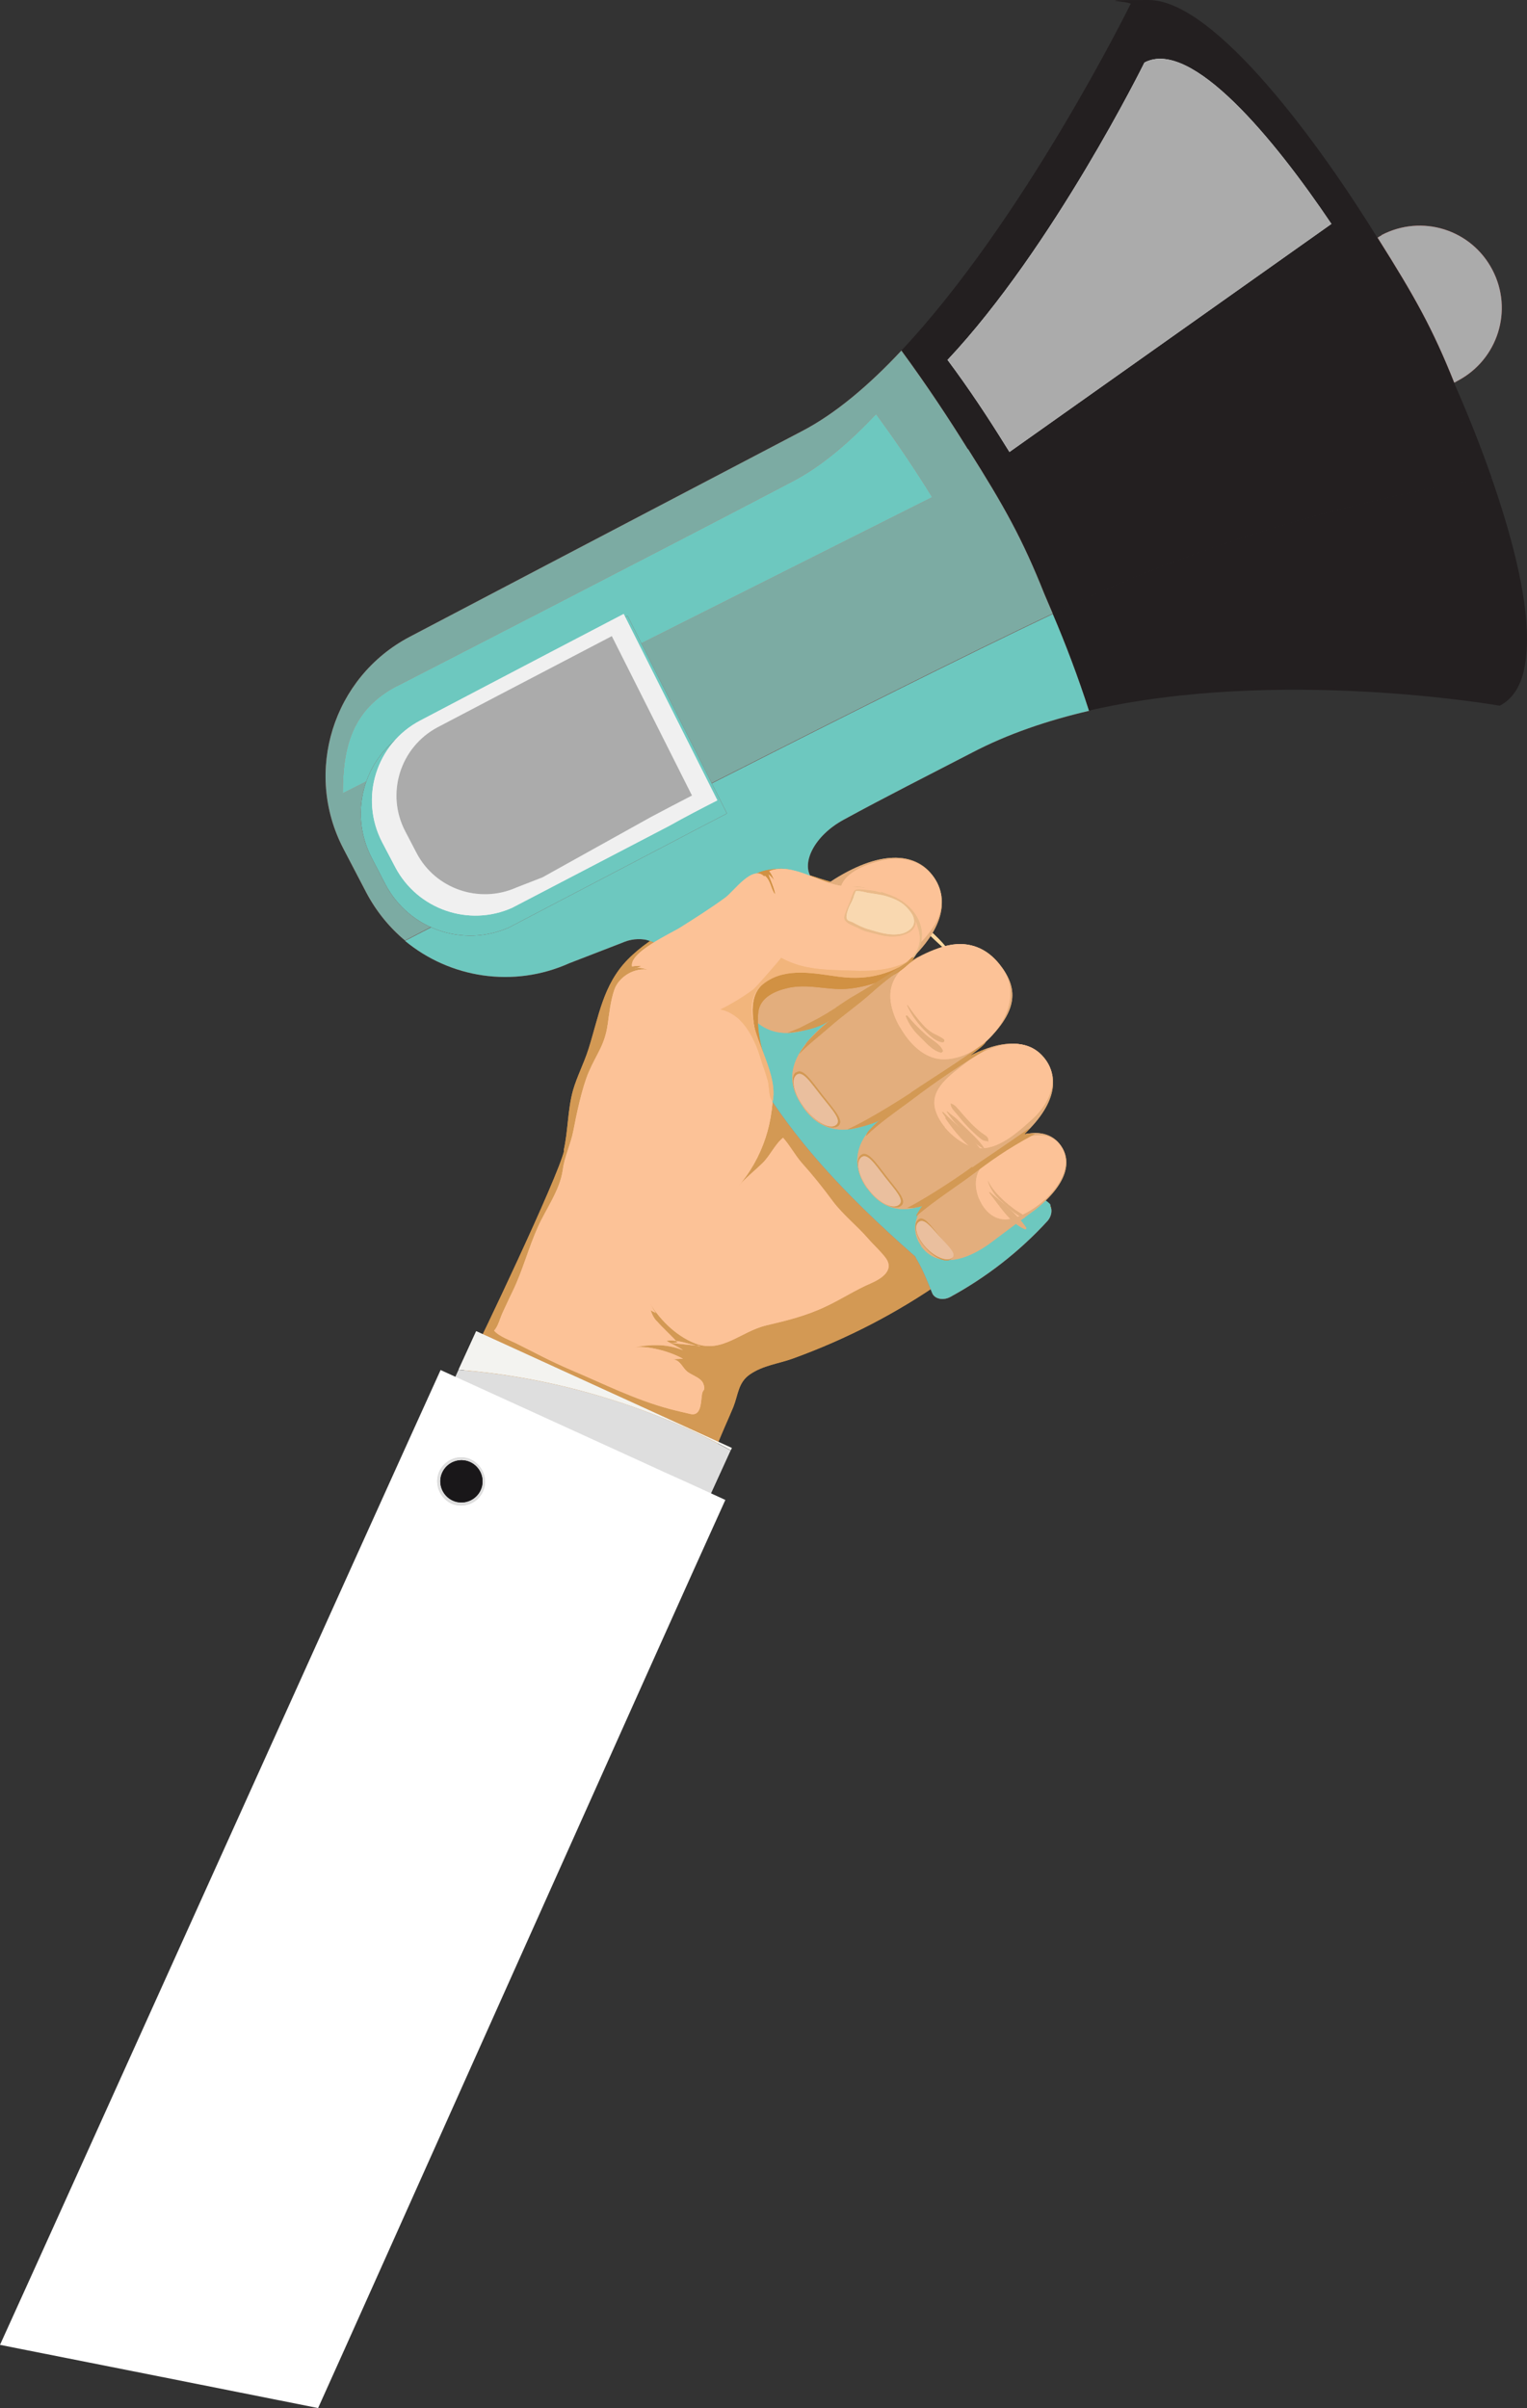 <?xml version="1.0" encoding="UTF-8"?>
<svg id="Layer_1" xmlns="http://www.w3.org/2000/svg" xmlns:xlink="http://www.w3.org/1999/xlink" version="1.1" viewBox="0 0 476.2 750.7">
  <rect x="0" y="0" width="476.2" height="750.7" fill="#333333" stroke="none"/>
  <!-- Generator: Adobe Illustrator 29.1.0, SVG Export Plug-In . SVG Version: 2.1.0 Build 142)  -->
  <defs>
    <style>
      .st0 {
        fill: none;
      }

      .st1 {
        fill: #191719;
      }

      .st2 {
        fill: #f3f3f0;
      }

      .st3 {
        fill: #231f20;
      }

      .st4 {
        fill: #d04e44;
      }

      .st5 {
        fill: #bb3833;
      }

      .st6 {
        fill: #8a1d1b;
      }

      .st7 {
        fill: #f2b57c;
      }

      .st8 {
        fill: #efbc7a;
      }

      .st9 {
        fill: #965323;
      }

      .st10 {
        fill: #dedede;
      }

      .st11 {
        clip-path: url(#clippath-19);
      }

      .st12 {
        clip-path: url(#clippath-18);
      }

      .st13 {
        clip-path: url(#clippath-20);
      }

      .st14 {
        fill: #fcc297;
      }

      .st15 {
        clip-path: url(#clippath-1);
      }

      .st16 {
        clip-path: url(#clippath-2);
      }

      .st17 {
        clip-path: url(#clippath-9);
      }

      .st18 {
        fill: #fad8a0;
      }

      .st19 {
        fill: #f9d8b0;
      }

      .st20 {
        fill: #fff;
      }

      .st21 {
        fill: #f0f0f0;
      }

      .st22 {
        fill: #e3ae7d;
      }

      .st23 {
        fill: #d19143;
      }

      .st24 {
        fill: #b48749;
      }

      .st25 {
        fill: #d39954;
      }

      .st26 {
        opacity: .8;
      }

      .st27 {
        fill: #ababab;
      }

      .st28 {
        fill: #eaba89;
      }

      .st29 {
        fill: #d25c54;
      }

      .st30 {
        fill: #a93933;
      }

      .st31 {
        clip-path: url(#clippath);
      }

      .st32 {
        fill: #eabf9e;
      }

      .st33 {
        fill: #6dc8bf;
      }
    </style>
    <clipPath id="clippath">
      <rect class="st0" width="476.2" height="750.7"/>
    </clipPath>
    <clipPath id="clippath-1">
      <rect class="st0" width="476.2" height="750.7"/>
    </clipPath>
    <clipPath id="clippath-2">
      <rect class="st0" width="476.2" height="750.7"/>
    </clipPath>
    <clipPath id="clippath-3">
      <path class="st0" d="M352.5,1.4s-33.1,67.2-71.6,108.1c7.9,10.6,15.1,21.5,20.7,30.7,11.3,17.9,16.9,27.9,23.8,45.2.9,2,1.7,4,2.6,6.1,6.4-3,11.8-5.5,16.1-7.4,33.5-14.6,67.8-24.9,103.6-32.1,5.8-1.2,11.6-2.2,17.5-3-3.7-10.6-7.8-20.7-11.5-29.1-6.9-17.3-12.5-27.3-23.8-45.2C412.1,45.7,379,0,358.2,0s-3.9.4-5.7,1.4Z"/>
    </clipPath>
    <clipPath id="clippath-4">
      <rect class="st0" x="250.7" y="-28.1" width="244.7" height="248.5" transform="translate(-7.8 154.1) rotate(-23.1)"/>
    </clipPath>
    <clipPath id="clippath-6">
      <path class="st0" d="M352.5,1.4s-33.1,67.2-71.6,108.1c7.9,10.6,15.1,21.5,20.7,30.7,11.3,17.9,16.9,27.9,23.8,45.2.9,2,1.7,4,2.6,6.1,6.4-3,11.8-5.5,16.1-7.4,33.5-14.6,67.8-24.9,103.6-32.1,5.8-1.2,11.6-2.2,17.5-3-3.7-10.6-7.8-20.7-11.5-29.1-6.9-17.3-12.5-27.3-23.8-45.2C412.1,45.7,379,0,358.2,0s-3.9.4-5.7,1.4Z"/>
    </clipPath>
    <clipPath id="clippath-7">
      <rect class="st0" x="250.7" y="-28.1" width="244.7" height="248.5" transform="translate(-7.8 154.1) rotate(-23.1)"/>
    </clipPath>
    <clipPath id="clippath-9">
      <path class="st0" d="M352.5,1.4s-33.1,67.2-71.6,108.1c7.9,10.6,15.1,21.5,20.7,30.7,11.3,17.9,16.9,27.9,23.8,45.2.9,2,1.7,4,2.6,6.1,6.4-3,11.8-5.5,16.1-7.4,33.5-14.6,67.8-24.9,103.6-32.1,5.8-1.2,11.6-2.2,17.5-3-3.7-10.6-7.8-20.7-11.5-29.1-6.9-17.3-12.5-27.3-23.8-45.2C412.1,45.7,379,0,358.2,0s-3.9.4-5.7,1.4Z"/>
    </clipPath>
    <clipPath id="clippath-10">
      <rect class="st0" x="250.7" y="-28.1" width="244.7" height="248.5" transform="translate(-7.8 154.1) rotate(-23.1)"/>
    </clipPath>
    <clipPath id="clippath-12">
      <path class="st0" d="M447.7,151.9c-35.8,7.2-70.1,17.5-103.6,32.1-4.2,1.8-9.7,4.3-16.1,7.4,3.8,9.1,7.9,19.6,11.3,30.2,59.2-13.8,128.4-1.6,128.4-1.6,3.9-2,6.3-5.8,7.5-10.8l.6-2.8c.3-2.1.5-4.4.5-6.8v-.5c0-14.1-5-32.8-11.1-50.3-5.8.9-11.6,1.9-17.5,3h0Z"/>
    </clipPath>
    <clipPath id="clippath-13">
      <rect class="st0" x="319.7" y="122.3" width="164.9" height="125.2" transform="translate(-40.3 173.4) rotate(-23.2)"/>
    </clipPath>
    <clipPath id="clippath-15">
      <path class="st0" d="M447.7,151.9c-35.8,7.2-70.1,17.5-103.6,32.1-4.2,1.8-9.7,4.3-16.1,7.4,3.8,9.1,7.9,19.6,11.3,30.2,59.2-13.8,128.4-1.6,128.4-1.6,3.9-2,6.3-5.8,7.5-10.8l.6-2.8c.3-2.1.5-4.4.5-6.8v-.5c0-14.1-5-32.8-11.1-50.3-5.8.9-11.6,1.9-17.5,3h0Z"/>
    </clipPath>
    <clipPath id="clippath-16">
      <rect class="st0" x="319.7" y="122.3" width="164.9" height="125.2" transform="translate(-40.3 173.4) rotate(-23.2)"/>
    </clipPath>
    <clipPath id="clippath-18">
      <path class="st0" d="M447.7,151.9c-35.8,7.2-70.1,17.5-103.6,32.1-4.2,1.8-9.7,4.3-16.1,7.4,3.8,9.1,7.9,19.6,11.3,30.2,59.2-13.8,128.4-1.6,128.4-1.6,3.9-2,6.3-5.8,7.5-10.8l.5-2.7c.3-2.1.5-4.4.5-6.9v-.5c0-14.1-5-32.8-11.1-50.3-5.8.9-11.6,1.9-17.5,3h.1Z"/>
    </clipPath>
    <clipPath id="clippath-19">
      <rect class="st0" width="476.2" height="750.7"/>
    </clipPath>
    <clipPath id="clippath-20">
      <rect class="st0" x="47.1" y="32.4" width="346.4" height="309.1"/>
    </clipPath>
  </defs>
  <g class="st31">
    <g>
      <g class="st15">
        <g>
          <path class="st25" d="M175.8,358.6c1.4-6.2,1.2-12.6,2.9-18.7,1.2-4.2,3.4-8.4,4.8-12.8,3.2-10,4.5-20,12.2-27.9,7.9-8.1,19.9-13.1,29.7-18.7,5.6-3.2,4.4-7.1,12.4-9.1,3.5-.9,5.7-.7,11.4.4.2,0,2.4.8,4.7,1.5,2.7.9,5.5,1.7,5.3,1.6,18.9,24.7,50,75.3,61,104.1-10.2,7.2-9.8,9-25.7,20-14.7,10.3-30.4,18.4-47.2,24.5-4.7,1.7-9.3,2.1-13.5,5-3.6,2.5-3.6,6.3-5.1,10.1-1.7,4.1-3.6,8.1-5.2,12.3-1.6,4.3-3.4,8.7-5,13-.7,1.9-1.4,3.9-2.1,5.8-.5,1.2-1.4,4.8-2.5,5.5-1.6,1-4.1-1.8-5.4-2.5-3.8-1.9-5.3-4.9-8.6-7.4-6.1-4.5-14.2-5.8-21.3-7.9-7.7-2.3-14.9-5.1-22.3-8.3-6.4-2.8-12.5-6.9-18.4-10.5,1.9-5,5.9-9.2,8.4-14,3.3-6.3,27.6-57.3,29.6-65.8"/>
          <path class="st25" d="M175.8,358.6c1.4-6.2,1.2-12.6,2.9-18.7,1.2-4.2,3.4-8.4,4.8-12.8,3.2-10,4.5-20,12.2-27.9,7.9-8.1,19.9-13.1,29.7-18.7,5.6-3.2,4.4-7.1,12.4-9.1,3.5-.9,5.7-.7,11.4.4.2,0,2.4.8,4.7,1.5,2.7.9,5.5,1.7,5.3,1.6,18.9,24.7,50,75.3,61,104.1-10.2,7.2-9.8,9-25.7,20-14.7,10.3-30.4,18.4-47.2,24.5-4.7,1.7-9.3,2.1-13.5,5-3.6,2.5-3.6,6.3-5.1,10.1-1.7,4.1-3.6,8.1-5.2,12.3-1.6,4.3-3.4,8.7-5,13-.7,1.9-1.4,3.9-2.1,5.8-.5,1.2-1.4,4.8-2.5,5.5-1.6,1-4.1-1.8-5.4-2.5-3.8-1.9-5.3-4.9-8.6-7.4-6.1-4.5-14.2-5.8-21.3-7.9-7.7-2.3-14.9-5.1-22.3-8.3-6.4-2.8-12.5-6.9-18.4-10.5,1.9-5,5.9-9.2,8.4-14,3.3-6.3,27.6-57.3,29.6-65.8"/>
          <path class="st18" d="M260.8,338.5c-10.1-3.7-14.1-7.6-10.1-11.6,5.7,3.9,8.9,7.8,10.1,11.6"/>
          <path class="st18" d="M260.8,338.5c-10.1-3.7-14.1-7.6-10.1-11.6,5.7,3.9,8.9,7.8,10.1,11.6"/>
          <path class="st14" d="M218.2,419.7c-3.5-.6-6.8-2.2-10.4-1.7,1.7,1,3.6,1.8,5.2,2.9-5.5-2.1-10.1-1.8-15.8-.8,4.6-.8,11.7,1.2,15.8,3.5-1.1,0-2.7.1-3.8.3,2.5-.5,3.4,2,4.7,3.3,1.4,1.5,4.6,2.1,5.4,4.1s0,2-.3,2.9c-.5,2.5-.1,7.4-3.7,6.6h0c-2.1-.5-4.4-1-6.6-1.6-10.8-2.9-20.4-7.8-30.6-12.1-3-1.3-5.8-2.6-8.8-4.1-2.6-1.3-5.1-2.6-7.7-3.9-2.1-1.1-6.1-2.5-7.5-4.3,1.2-1.2,1.9-4,2.6-5.5,1.1-2.3,2.1-4.6,3.2-6.8,3.1-6.4,4.9-13.4,7.8-19.9,2.6-5.8,6.9-11.5,7.8-17.9.5-4.1,2.5-8,3.3-12.2,1-5.2,2.7-13.4,4.8-18.3,2.5-5.8,5-8.4,5.9-14.8,6.3,1,12.6,2.2,18.6,3.4,10.2,2.1,20.2,5.2,29.6,9.8.4.2,1.4.6,2.3,1.1.4,1.3.7,2.5.8,3.7,1,11.8-3,23.7-10.7,32.6,2.3-2.7,5.1-4.9,7.7-7.4,2.4-2.4,3.9-5.9,6.4-7.9,2.1,2.3,3.7,5.4,5.9,7.9,3.5,3.9,6.6,7.8,9.7,12,3.2,4.2,7.4,7.5,10.9,11.5,1.8,2.1,4,4,5.6,6.2,2.7,3.9-1.8,6.5-4.8,7.8-4.9,2.1-9.4,5.1-14.2,7.3-5.9,2.8-12,4.3-18.4,5.8-7.9,1.9-13.8,8.8-22.1,5.6-6.2-2.4-11.6-7.9-14.8-13.7.8,1.4,1.6,2.9,2.5,4.2-.5-.3-1.2-.5-1.6-.9.5,1.6,1.3,3.1,2.6,4.1-.3-.2-.6-.5-.8-.8,2.1,2.4,4.6,4.6,6.6,6.8-.9.2-1.8.2-2.6.1l9.7,1h-.2Z"/>
          <path class="st14" d="M218.2,419.7c-3.5-.6-6.8-2.2-10.4-1.7,1.7,1,3.6,1.8,5.2,2.9-5.5-2.1-10.1-1.8-15.8-.8,4.6-.8,11.7,1.2,15.8,3.5-1.1,0-2.7.1-3.8.3,2.5-.5,3.4,2,4.7,3.3,1.4,1.5,4.6,2.1,5.4,4.1s0,2-.3,2.9c-.5,2.5-.1,7.4-3.7,6.6h0c-2.1-.5-4.4-1-6.6-1.6-10.8-2.9-20.4-7.8-30.6-12.1-3-1.3-5.8-2.6-8.8-4.1-2.6-1.3-5.1-2.6-7.7-3.9-2.1-1.1-6.1-2.5-7.5-4.3,1.2-1.2,1.9-4,2.6-5.5,1.1-2.3,2.1-4.6,3.2-6.8,3.1-6.4,4.9-13.4,7.8-19.9,2.6-5.8,6.9-11.5,7.8-17.9.5-4.1,2.5-8,3.3-12.2,1-5.2,2.7-13.4,4.8-18.3,2.5-5.8,5-8.4,5.9-14.8,6.3,1,12.6,2.2,18.6,3.4,10.2,2.1,20.2,5.2,29.6,9.8.4.2,1.4.6,2.3,1.1.4,1.3.7,2.5.8,3.7,1,11.8-3,23.7-10.7,32.6,2.3-2.7,5.1-4.9,7.7-7.4,2.4-2.4,3.9-5.9,6.4-7.9,2.1,2.3,3.7,5.4,5.9,7.9,3.5,3.9,6.6,7.8,9.7,12,3.2,4.2,7.4,7.5,10.9,11.5,1.8,2.1,4,4,5.6,6.2,2.7,3.9-1.8,6.5-4.8,7.8-4.9,2.1-9.4,5.1-14.2,7.3-5.9,2.8-12,4.3-18.4,5.8-7.9,1.9-13.8,8.8-22.1,5.6-6.2-2.4-11.6-7.9-14.8-13.7.8,1.4,1.6,2.9,2.5,4.2-.5-.3-1.2-.5-1.6-.9.5,1.6,1.3,3.1,2.6,4.1-.3-.2-.6-.5-.8-.8,2.1,2.4,4.6,4.6,6.6,6.8-.9.2-1.8.2-2.6.1l9.7,1h-.2Z"/>
          <path class="st18" d="M297.3,298.3c-5.1-4.6-9.8-8.8-11.6-11.6,5.4,3.9,9.1,7.8,11.6,11.6"/>
          <path class="st18" d="M297.3,298.3c-5.1-4.6-9.8-8.8-11.6-11.6,5.4,3.9,9.1,7.8,11.6,11.6"/>
          <path class="st2" d="M143,427l5.5-12,79.7,36.4-.3.7c-25.7-14.1-55.8-22.9-84.8-25.1"/>
          <path class="st2" d="M143,427l5.5-12,79.7,36.4-.3.7c-25.7-14.1-55.8-22.9-84.8-25.1"/>
          <path class="st10" d="M122.3,472.3l20.7-45.2c29,2.2,59.1,10.9,84.8,25.1l-25.8,56.5-79.7-36.4h0Z"/>
          <path class="st10" d="M122.3,472.3l20.7-45.2c29,2.2,59.1,10.9,84.8,25.1l-25.8,56.5-79.7-36.4h0Z"/>
          <path class="st20" d="M207.3,459c-2.4-1.1-4.8-2.2-7.2-3.3-9.9-4.5-19.9-9.1-29.8-13.6-11-5-21.9-10-32.9-15C120.4,464.4,17,693.7,0,731c10.2,2,81.2,16.1,99.2,19.7,11.8-26,110-245.8,127-283.1-6.3-2.9-12.6-5.8-18.9-8.6"/>
          <path class="st10" d="M137,458.7c-1.7,3.8,0,8.2,3.7,10,3.8,1.7,8.2,0,9.9-3.7,1.7-3.8,0-8.2-3.7-10s-8.2,0-9.9,3.7"/>
          <path class="st10" d="M137,458.7c-1.7,3.8,0,8.2,3.7,10,3.8,1.7,8.2,0,9.9-3.7,1.7-3.8,0-8.2-3.7-10s-8.2,0-9.9,3.7"/>
          <path class="st1" d="M137.9,459.1c-1.5,3.3,0,7.2,3.3,8.7s7.2,0,8.7-3.3,0-7.2-3.3-8.7-7.2,0-8.7,3.3"/>
          <path class="st1" d="M137.9,459.1c-1.5,3.3,0,7.2,3.3,8.7s7.2,0,8.7-3.3,0-7.2-3.3-8.7-7.2,0-8.7,3.3"/>
        </g>
      </g>
      <path class="st8" d="M316,363.4h0Z"/>
      <path class="st8" d="M316,363.4h0Z"/>
      <g class="st16">
        <g>
          <path class="st5" d="M430.8,73.4c-.4.2-.8.4-1.2.7,0,0,.1.2.2.3,11.2,17.8,16.9,27.8,23.7,44.9.4-.2.8-.4,1.1-.6,12.5-6.6,17.4-22,10.8-34.6s-22-17.4-34.6-10.8"/>
          <path class="st27" d="M430.8,73.4c-.4.2-.8.4-1.2.7,0,0,.1.2.2.3,11.2,17.8,16.9,27.8,23.7,44.9.4-.2.8-.4,1.1-.6,12.5-6.6,17.4-22,10.8-34.6s-22-17.4-34.6-10.8"/>
          <path class="st4" d="M252.9,273.4h0c.9,1.1,1.9,2.2,2.9,3.4,1.3,1.4,2.6,2.7,2.8,3.3,21.1,25.6,47.8,63,59.8,86.5.3.7.5,1.4.4,2.2,2.5,2.2,5.2,4.1,7.9,6.1,1.6,1.2,1.6,3.8,0,5.7-8.8,9.6-19.1,17.6-30.5,23.8-2.2,1.1-4.8.5-5.5-1.3-1.5-3.6-2.9-7.3-4.9-10.6-.1-.3-.3-.5-.4-.8-48.9-42.8-47.5-58.9-69.5-84.4h.1c-2.9-3.6-6.4-7.9-7.3-9.1l43.5-25.6c.2.3.5.7.7,1"/>
          <path class="st33" d="M252.9,273.4h0c.9,1.1,1.9,2.2,2.9,3.4,1.3,1.4,2.6,2.7,2.8,3.3,21.1,25.6,47.8,63,59.8,86.5.3.7.5,1.4.4,2.2,2.5,2.2,5.2,4.1,7.9,6.1,1.6,1.2,1.6,3.8,0,5.7-8.8,9.6-19.1,17.6-30.5,23.8-2.2,1.1-4.8.5-5.5-1.3-1.5-3.6-2.9-7.3-4.9-10.6-.1-.3-.3-.5-.4-.8-48.9-42.8-47.5-58.9-69.5-84.4h.1c-2.9-3.6-6.4-7.9-7.3-9.1l43.5-25.6c.2.3.5.7.7,1"/>
        </g>
      </g>
      <g class="st17">
        <rect class="st3" x="281.7" y="8.3" width="194.2" height="188.6" transform="translate(203.9 453.9) rotate(-78.7)"/>
      </g>
      <g class="st12">
        <rect class="st3" x="356.8" y="112" width="96" height="147.9" transform="translate(143.2 546.5) rotate(-78.7)"/>
      </g>
      <g class="st11">
        <g>
          <path class="st5" d="M301.8,140c-5.7-9.2-12.9-20.1-20.7-30.7-10.1,10.8-20.6,19.7-31,25.1-49.9,26.1-122.3,64.1-122.3,64.1-24,12.6-33.2,42.2-20.7,66.1l7.1,13.6c3.1,5.9,7.3,11,12.1,15,32.8-17.1,149.6-77.1,202-101.9-.9-2.1-1.8-4.2-2.6-6.1-6.9-17.3-12.5-27.3-23.8-45.2"/>
          <g class="st26">
            <g class="st13">
              <path class="st33" d="M301.8,140c-5.7-9.2-12.9-20.1-20.7-30.7-10.1,10.8-20.6,19.7-31,25.1-49.9,26.1-122.3,64.1-122.3,64.1-24,12.6-33.2,42.2-20.7,66.1l7.1,13.6c3.1,5.9,7.3,11,12.1,15,32.8-17.1,149.6-77.1,202-101.9-.9-2.1-1.8-4.2-2.6-6.1-6.9-17.3-12.5-27.3-23.8-45.2"/>
            </g>
          </g>
          <path class="st30" d="M177.5,300.3l16.8-6.5s7.8-3.8,13.6,3.2c2.3,2.5,3.3,4.1,4.9,6.6l40.1-30.2c-2.9-4.5,1-12.8,10.1-17.8,12.8-7,26.5-13.9,40.2-21,11.1-5.8,23.5-10,36.4-13-3.4-10.6-7.4-21.1-11.3-30.2-52.4,24.8-169.2,84.8-202,101.9,14,11.6,33.8,14.8,51.2,7"/>
          <path class="st33" d="M177.5,300.3l16.8-6.5s7.8-3.8,13.6,3.2c2.3,2.5,3.3,4.1,4.9,6.6l40.1-30.2c-2.9-4.5,1-12.8,10.1-17.8,12.8-7,26.5-13.9,40.2-21,11.1-5.8,23.5-10,36.4-13-3.4-10.6-7.4-21.1-11.3-30.2-52.4,24.8-169.2,84.8-202,101.9,14,11.6,33.8,14.8,51.2,7"/>
          <path class="st29" d="M123.6,214s82.6-42.4,123.9-64.1c8.6-4.5,17.3-11.9,25.7-20.8,6.5,8.8,12.5,17.8,17.2,25.4.1.2.2.3.3.5l-183.8,92.3c0-14.6,3-26.1,16.8-33.4"/>
          <path class="st33" d="M123.6,214s82.6-42.4,123.9-64.1c8.6-4.5,17.3-11.9,25.7-20.8,6.5,8.8,12.5,17.8,17.2,25.4.1.2.2.3.3.5l-183.8,92.3c0-14.6,3-26.1,16.8-33.4"/>
          <path class="st6" d="M128.5,227.2s37.5-19.7,67.2-35.2l31,61.6c-5.4,2.8-10.8,5.6-15.9,8.3l-52,27.2c-14.3,6.4-31.2.6-38.6-13.4l-4.3-8.3c-7.6-14.6-2-32.6,12.6-40.2"/>
          <path class="st33" d="M128.5,227.2s37.5-19.7,67.2-35.2l31,61.6c-5.4,2.8-10.8,5.6-15.9,8.3l-52,27.2c-14.3,6.4-31.2.6-38.6-13.4l-4.3-8.3c-7.6-14.6-2-32.6,12.6-40.2"/>
          <path class="st21" d="M131.1,224.6s35.4-18.6,63.4-33.2l29.2,58.1c-5.1,2.6-10.1,5.2-14.9,7.9l-49.1,25.6c-13.4,6-29.4.6-36.4-12.6l-4.1-7.8c-7.2-13.8-1.9-30.8,11.9-38"/>
          <path class="st21" d="M131.1,224.6s35.4-18.6,63.4-33.2l29.2,58.1c-5.1,2.6-10.1,5.2-14.9,7.9l-49.1,25.6c-13.4,6-29.4.6-36.4-12.6l-4.1-7.8c-7.2-13.8-1.9-30.8,11.9-38"/>
          <path class="st20" d="M136.5,226.7s30.3-15.9,54.3-28.4l25,49.7c-4.4,2.3-8.7,4.5-12.8,6.7l-33.8,18.8-8.2,3.2c-11.5,5.1-25.2.5-31.1-10.8l-3.5-6.7c-6.2-11.8-1.6-26.3,10.1-32.5"/>
          <path class="st27" d="M136.5,226.7s30.3-15.9,54.3-28.4l25,49.7c-4.4,2.3-8.7,4.5-12.8,6.7l-33.8,18.8-8.2,3.2c-11.5,5.1-25.2.5-31.1-10.8l-3.5-6.7c-6.2-11.8-1.6-26.3,10.1-32.5"/>
          <path class="st20" d="M313.3,138.5c-4.9-7.9-11-17.2-17.8-26.3,33-35.1,61.4-92.7,61.4-92.7,14.6-7.7,40.6,24,58.3,50.3l-100.4,71.1c-.5-.8-1-1.6-1.5-2.4"/>
          <path class="st27" d="M313.3,138.5c-4.9-7.9-11-17.2-17.8-26.3,33-35.1,61.4-92.7,61.4-92.7,14.6-7.7,40.6,24,58.3,50.3l-100.4,71.1c-.5-.8-1-1.6-1.5-2.4"/>
          <path class="st24" d="M201.9,293.1c.3.1.6.2.9.3h0c-.3-.1-.6-.2-.9-.3M327.5,376c0,.1.1.3.2.5,0,0,0-.1.1-.2,0-.1-.2-.2-.3-.3"/>
          <path class="st9" d="M204.4,293.4c-.5,1.2-1.1,2.4-1.6,3.6,3.1,2.5,6.4,4.8,9.7,6.8.6.4,1.3.8,1.9,1.2-3.3-4.1-6.7-8-10-11.6"/>
          <path class="st33" d="M251.8,274.2l-35.3,26.7c1.7,1.6,3.3,3.3,4.8,4.9,1.6,1.8,3.1,3.7,4.4,5.7,1.5,2.2,2.4,4.6,3.8,6.8,1.3,2,3.2,3.8,4.9,5.5,1.6,1.7,4.6,3.2,6.8,3.8h.9c.3,0,.6,0,.9.1.4,0,.8.2,1,.5.6.8.2,2.4.1,3.3-.6,5.6.8,10.5,3.7,15.2,2.3,3.7,7.8,7.5,12.4,8.4.3,0,.6.1.9.1.7,0,2,0,2.8.2.2,0,.4.1.5.2.7.4.8.9.6,1.5,0,.3-.1.6-.2.9v3.9c0,3.5.3,6.5,2.1,9.5,1.4,2.5,3.3,4.7,5.7,6.2,1.4.9,3.3,1.6,5.1,1.9,1.5.3,3.1.4,4.5.4.5,1.5-.2,3,.4,4.7.5,1.4,1.3,2.7,2.1,4,.5.9,1.1,1.6,1.6,2.3,2.1,2.5,4.6,3.7,8.2,4.9.2,0,.4.1.5.1,3.1.6,7.8-1.7,10.3-3,3.8-2,7.1-4.7,10.5-7.4,1.8-1.4,3.9-2.5,5.7-3.8,2.2-1.6,4.4-3.6,6.1-5.8,0-.2,0-.3-.1-.5-2.3-2.4-5.4-2.7-8.1-4.5-3.3-2.2-6.3-4.8-9.6-7-2.4-1.6-5.3-2.8-7.9-4.3-1.8-1-3.9-2.1-5.3-3.8-5.6-6.4-10.5-13.4-15.8-20-6.8-8.5-12-18.1-18.3-26.9-1.9-2.7-4.1-5.2-6-7.8-1.7-2.2-2.1-4.6-2.8-7.3-1-3.6-.9-7.3-1-11-.1-3.1-.4-6.1-.9-9.1"/>
          <path class="st33" d="M251.8,266.7c-2.2-.4-5,.2-7.2.4-2.3.2-4.6.4-7,.7-6.6.9-9.2,6-13.9,10.1-2.6,2.2-5.6,4.3-8.4,6.3-4.4,3.1-9.8,4.7-13.7,8.7.1,0,.2.1.3.2.4.1.9.2,1.3.4.5,0,1,.1,1.5.2.5,0,1.1.1,1.6.2.3,0,.6.1.9.3,1.9.7,3.7,1.7,5.2,3,1.4,1.2,2.7,2.4,4,3.7l35.3-26.7v-.5c-.4-2.3.1-4.6,0-7"/>
          <path class="st22" d="M232.7,315c5.6,7.9,14.4,10.3,29.2,1,1.4-.9,16.8-12.3,18-13.3,14.5-11.7,16.4-22.1,11.2-29.4-5.1-7.2-15.5-8.8-30.9.8-1.5.9-13.6,9.6-15.2,10.7-14.8,9.8-18,22.3-12.3,30.2"/>
          <path class="st22" d="M232.7,315c5.6,7.9,14.4,10.3,29.2,1,1.4-.9,16.8-12.3,18-13.3,14.5-11.7,16.4-22.1,11.2-29.4-5.1-7.2-15.5-8.8-30.9.8-1.5.9-13.6,9.6-15.2,10.7-14.8,9.8-18,22.3-12.3,30.2"/>
          <path class="st22" d="M250.4,345.1c5.6,7.9,14.2,10.6,30.1.4,1.5-1,21.1-15.7,22.3-16.7,15-12.1,14.9-19.8,9.8-27s-13.4-11.5-29.4-1.6c-1.5,1-21.5,15.6-23.1,16.8-14.9,11.5-15.3,20.2-9.7,28"/>
          <path class="st22" d="M250.4,345.1c5.6,7.9,14.2,10.6,30.1.4,1.5-1,21.1-15.7,22.3-16.7,15-12.1,14.9-19.8,9.8-27s-13.4-11.5-29.4-1.6c-1.5,1-21.5,15.6-23.1,16.8-14.9,11.5-15.3,20.2-9.7,28"/>
          <path class="st22" d="M270.4,370.4c5,6.9,12.5,9.8,25.3,1.3,1.2-.8,19.2-14.3,20.3-15.2,12.9-10.4,14.7-19.7,10.1-26-4.5-6.3-13.7-7.7-27.4.9-1.3.8-19.5,14.4-20.9,15.3-12.2,7.9-12.3,16.9-7.4,23.8"/>
          <path class="st22" d="M270.4,370.4c5,6.9,12.5,9.8,25.3,1.3,1.2-.8,19.2-14.3,20.3-15.2,12.9-10.4,14.7-19.7,10.1-26-4.5-6.3-13.7-7.7-27.4.9-1.3.8-19.5,14.4-20.9,15.3-12.2,7.9-12.3,16.9-7.4,23.8"/>
          <path class="st22" d="M287.2,388.4c3.8,5.3,10.9,6.6,21.1-.5.9-.7,13.9-10.4,14.8-11,9.8-7.9,11.2-14.9,7.7-19.8-3.4-4.8-10.4-5.8-20.8.7-1,.6-14.2,10.3-15.2,11.1-9.8,7.7-11.2,14.3-7.5,19.5"/>
          <path class="st22" d="M287.2,388.4c3.8,5.3,10.9,6.6,21.1-.5.9-.7,13.9-10.4,14.8-11,9.8-7.9,11.2-14.9,7.7-19.8-3.4-4.8-10.4-5.8-20.8.7-1,.6-14.2,10.3-15.2,11.1-9.8,7.7-11.2,14.3-7.5,19.5"/>
          <path class="st14" d="M266.9,289.4c.4.6.9,1.1,1.3,1.7,2.4,3,5.8,7.9,10,7.8,5.1-.1,11.1-6.9,13.5-11,2.6-4.7,2.6-10-.5-14.4-4.1-5.7-10.7-6.7-17.1-5-5.2,1.3-12.9,4.5-12.1,10.8.4,3.8,2.6,7.2,5,10.3"/>
          <path class="st14" d="M266.9,289.4c.4.6.9,1.1,1.3,1.7,2.4,3,5.8,7.9,10,7.8,5.1-.1,11.1-6.9,13.5-11,2.6-4.7,2.6-10-.5-14.4-4.1-5.7-10.7-6.7-17.1-5-5.2,1.3-12.9,4.5-12.1,10.8.4,3.8,2.6,7.2,5,10.3"/>
          <path class="st14" d="M280.7,320.2c2.8,5,7.3,9.6,12.8,10,12.8.8,27.5-16.5,19.1-28.3-5.3-7.5-12.5-9.2-20.1-6.2-9.1,3.6-17.4,8.5-14.1,19.4.5,1.7,1.3,3.5,2.3,5.2"/>
          <path class="st14" d="M280.7,320.2c2.8,5,7.3,9.6,12.8,10,12.8.8,27.5-16.5,19.1-28.3-5.3-7.5-12.5-9.2-20.1-6.2-9.1,3.6-17.4,8.5-14.1,19.4.5,1.7,1.3,3.5,2.3,5.2"/>
          <path class="st14" d="M294.7,351.5c2.2,2.6,5.1,4.8,7.9,5.8,7.1,2.8,14.4-4,19.3-8.4,5.2-4.7,8.8-12.1,4.2-18.5-6.4-8.9-18.5-4.2-25.1,1.1-4.4,3.5-10.9,7.8-9.4,14.1.5,2,1.6,4,3.1,5.8"/>
          <path class="st14" d="M294.7,351.5c2.2,2.6,5.1,4.8,7.9,5.8,7.1,2.8,14.4-4,19.3-8.4,5.2-4.7,8.8-12.1,4.2-18.5-6.4-8.9-18.5-4.2-25.1,1.1-4.4,3.5-10.9,7.8-9.4,14.1.5,2,1.6,4,3.1,5.8"/>
          <path class="st14" d="M305.4,373.8c1.7,4,5.1,7,9.5,6.2,8.3-1.5,22.2-13.9,15.8-22.9-5.5-7.8-19.5.5-24.3,6.2-2.5,3-2.6,6.7-1,10.6"/>
          <path class="st14" d="M305.4,373.8c1.7,4,5.1,7,9.5,6.2,8.3-1.5,22.2-13.9,15.8-22.9-5.5-7.8-19.5.5-24.3,6.2-2.5,3-2.6,6.7-1,10.6"/>
          <path class="st23" d="M257.2,308c-3.8-.4-7.6-.9-11.5,0-4,.9-8.6,2.9-9.2,7.4-.5,3.5.3,9.5,1.5,12.7-2.3-1.8-4.2-3.9-6-6.4-3.3-4.6-5-9-6.5-14.5-1.9-6.7-3.4-12.7-1.8-19.8,1.6-7.4,8.3-14.9,15.8-16.2,5.8-1,10-.2,13.5,4.8,2.1,2.9,3.6,5.5,6.1,8.4,2.4,2.8,4.8,5.7,7.6,8.1,5.5,4.6,11.1,5,17.9,6h.5c-.5.8-1.2,1.5-2,2.2-4.4,4.2-11.4,6.6-17.4,7.4-2.9.4-5.7.2-8.5-.1"/>
          <path class="st23" d="M257.2,308c-3.8-.4-7.6-.9-11.5,0-4,.9-8.6,2.9-9.2,7.4-.5,3.5.3,9.5,1.5,12.7-2.3-1.8-4.2-3.9-6-6.4-3.3-4.6-5-9-6.5-14.5-1.9-6.7-3.4-12.7-1.8-19.8,1.6-7.4,8.3-14.9,15.8-16.2,5.8-1,10-.2,13.5,4.8,2.1,2.9,3.6,5.5,6.1,8.4,2.4,2.8,4.8,5.7,7.6,8.1,5.5,4.6,11.1,5,17.9,6h.5c-.5.8-1.2,1.5-2,2.2-4.4,4.2-11.4,6.6-17.4,7.4-2.9.4-5.7.2-8.5-.1"/>
          <path class="st28" d="M227.1,300.2c.4-3.2,1-6.2,1.2-9.4.2-3.5,1.2-7.3,4.1-9.5.1,0,.2-.2.4-.3,5.9-4,12.5-1.8,19.1-2.1,6.1-.3,11.8-3.6,18.1-2.1,2.3.5,4.7,1.2,6.9,2,9.2,3.1,13.7,12.1,8.2,19.6h-.5c-2.7-.4-5.5-.8-8.3-.9-6.1-.4-12.2-.1-18.1,1-8.9,1.7-18.2,4.9-25.2,10.8-1.6,1.4-3.2,3-4.4,4.7-.5-1.6-.9-3.1-1.2-4.6-.7-3-.7-6.2-.4-9.3"/>
          <path class="st28" d="M227.1,300.2c.4-3.2,1-6.2,1.2-9.4.2-3.5,1.2-7.3,4.1-9.5.1,0,.2-.2.4-.3,5.9-4,12.5-1.8,19.1-2.1,6.1-.3,11.8-3.6,18.1-2.1,2.3.5,4.7,1.2,6.9,2,9.2,3.1,13.7,12.1,8.2,19.6h-.5c-2.7-.4-5.5-.8-8.3-.9-6.1-.4-12.2-.1-18.1,1-8.9,1.7-18.2,4.9-25.2,10.8-1.6,1.4-3.2,3-4.4,4.7-.5-1.6-.9-3.1-1.2-4.6-.7-3-.7-6.2-.4-9.3"/>
          <path class="st19" d="M266.3,279.5c.2-.5-.4.9-.5,1.2-.3.7-.7,1.3-1,2-.4,1-.9,2.4-.8,3.4.2,1.1,1.1,1,1.9,1.4,1.7.9,3.2,1.7,5,2.2,3.1.9,6.5,2.1,10.1,1.4,1.2-.2,3.7-1.4,4-3.3s-.8-3.2-1.6-4.2c-1.8-2.2-3.9-3.3-7.3-4.3-1.9-.5-3.3-.6-5.6-1-1-.2-2.1-.6-3.6-.5l-.7,1.7h.1Z"/>
          <path class="st19" d="M266.3,279.5c.2-.5-.4.9-.5,1.2-.3.7-.7,1.3-1,2-.4,1-.9,2.4-.8,3.4.2,1.1,1.1,1,1.9,1.4,1.7.9,3.2,1.7,5,2.2,3.1.9,6.5,2.1,10.1,1.4,1.2-.2,3.7-1.4,4-3.3s-.8-3.2-1.6-4.2c-1.8-2.2-3.9-3.3-7.3-4.3-1.9-.5-3.3-.6-5.6-1-1-.2-2.1-.6-3.6-.5l-.7,1.7h.1Z"/>
          <path class="st14" d="M208.1,322.9c-6-1.2-12.3-2.4-18.6-3.4.5-3.7.9-7.5,2.1-11,1.4-4,6.4-7.1,10.8-6.1-1.3-.3-3.1-1.1-4.5-.4.7-.2,1.5-.5,2.1-.9-1,0-2,0-2.9.2-.9-4.5,12.2-10.3,15.3-12.3,4.6-2.9,9.3-5.9,13.7-9.1,2.8-2,8.6-10.5,12.3-6.6,0,0,0-.2.1-.3,1.9,1.5,1.9,4.2,3.3,6-.3-2.2-1.4-4.2-2.1-6.4.8.7,1.9,1.7,2.2,3-.6-1.4-1-2.8-2-4,6.8-3,15.9,3.9,22.8,4.6,2.1.2,4.1.3,6.2.5,2,.2,4.2.4,6,1.5-.5,0-1.1-.2-1.7-.4-.7-.2-1.3-.2-2-.3-1.1-.1-2.1-.3-3.1-.3s-1.6,0-2,1c-.3.7-.7,1.7-.9,2.5-.7,1.8-1.4,3-1.9,4.9-.5,2.1,2.6,2.9,4.4,3.8,1.5.9,3.8,1.4,5.5,1.8,1.4.4,2.9.7,4.3.8,1.4,0,2.4,0,3.6-.3,1-.3,1.6-.5,2.5-1s2.2-2,2-3.5c.2.7.6,1.9.7,2.3.2.5.3,1.1.4,1.7,1.3,8.5-9.8,12.6-16.4,13.3-11.1,1.3-21.9-5.4-31.8,1.8-10.9,7.9,5.5,31.6,1.8,40.7-1-.5-6-6.1-6.4-6.3-9.4-4.6-15.8-15.6-26-17.6"/>
          <path class="st14" d="M208.1,322.9c-6-1.2-12.3-2.4-18.6-3.4.5-3.7.9-7.5,2.1-11,1.4-4,6.4-7.1,10.8-6.1-1.3-.3-3.1-1.1-4.5-.4.7-.2,1.5-.5,2.1-.9-1,0-2,0-2.9.2-.9-4.5,12.2-10.3,15.3-12.3,4.6-2.9,9.3-5.9,13.7-9.1,2.8-2,8.6-10.5,12.3-6.6,0,0,0-.2.1-.3,1.9,1.5,1.9,4.2,3.3,6-.3-2.2-1.4-4.2-2.1-6.4.8.7,1.9,1.7,2.2,3-.6-1.4-1-2.8-2-4,6.8-3,15.9,3.9,22.8,4.6,2.1.2,4.1.3,6.2.5,2,.2,4.2.4,6,1.5-.5,0-1.1-.2-1.7-.4-.7-.2-1.3-.2-2-.3-1.1-.1-2.1-.3-3.1-.3s-1.6,0-2,1c-.3.7-.7,1.7-.9,2.5-.7,1.8-1.4,3-1.9,4.9-.5,2.1,2.6,2.9,4.4,3.8,1.5.9,3.8,1.4,5.5,1.8,1.4.4,2.9.7,4.3.8,1.4,0,2.4,0,3.6-.3,1-.3,1.6-.5,2.5-1s2.2-2,2-3.5c.2.7.6,1.9.7,2.3.2.5.3,1.1.4,1.7,1.3,8.5-9.8,12.6-16.4,13.3-11.1,1.3-21.9-5.4-31.8,1.8-10.9,7.9,5.5,31.6,1.8,40.7-1-.5-6-6.1-6.4-6.3-9.4-4.6-15.8-15.6-26-17.6"/>
          <path class="st7" d="M230.1,317.4c-1.6-1.3-3.3-2.3-5.4-2.7,3.6-1.8,7.1-3.9,10.3-6.3.8-.6,8.7-9.7,8.6-9.8,7.1,3.9,14.1,3.7,21.9,4,7.3.3,14.7-.2,20.7-4.8-7.6,5.8-15.2,7.9-24.5,6.7-7.6-1-16.2-3-23,1.7-7.6,5.2-3.3,15.1-.7,21.9,1.7,4.5,3.9,10.1,3,15.1-1.3-.7-1.1-4.6-1.5-6.1-.7-2.6-1.7-5.1-2.5-7.8-1.2-4-3.5-8.9-6.9-11.9"/>
          <path class="st7" d="M230.1,317.4c-1.6-1.3-3.3-2.3-5.4-2.7,3.6-1.8,7.1-3.9,10.3-6.3.8-.6,8.7-9.7,8.6-9.8,7.1,3.9,14.1,3.7,21.9,4,7.3.3,14.7-.2,20.7-4.8-7.6,5.8-15.2,7.9-24.5,6.7-7.6-1-16.2-3-23,1.7-7.6,5.2-3.3,15.1-.7,21.9,1.7,4.5,3.9,10.1,3,15.1-1.3-.7-1.1-4.6-1.5-6.1-.7-2.6-1.7-5.1-2.5-7.8-1.2-4-3.5-8.9-6.9-11.9"/>
          <path class="st25" d="M268.5,360.1c-2,1.6-.9,6.5,2.6,10.8s7.9,6.6,9.9,5-1.2-4.8-4.6-9.2-5.9-8.2-7.9-6.6"/>
          <path class="st25" d="M268.5,360.1c-2,1.6-.9,6.5,2.6,10.8s7.9,6.6,9.9,5-1.2-4.8-4.6-9.2-5.9-8.2-7.9-6.6"/>
          <path class="st25" d="M286.4,380.2c-1.7,1.3-.9,5.1,2,8.5s6.5,5.1,8.2,3.8c1.7-1.3-.9-3.8-3.7-7.2s-4.8-6.4-6.5-5.1"/>
          <path class="st25" d="M286.4,380.2c-1.7,1.3-.9,5.1,2,8.5s6.5,5.1,8.2,3.8c1.7-1.3-.9-3.8-3.7-7.2s-4.8-6.4-6.5-5.1"/>
          <path class="st25" d="M248.2,334.3c-2,1.6-.8,6.6,2.9,11.3,3.6,4.6,8.2,7,10.3,5.4,2-1.6-1.3-5-4.9-9.6s-6.2-8.7-8.2-7"/>
          <path class="st25" d="M248.2,334.3c-2,1.6-.8,6.6,2.9,11.3,3.6,4.6,8.2,7,10.3,5.4,2-1.6-1.3-5-4.9-9.6s-6.2-8.7-8.2-7"/>
          <path class="st22" d="M283,313.3c1.4,2.1,3,4.2,4.7,6.1.9,1,2,2,3.2,2.7,1.1.6,2.4,1.1,3.4,1.9.4.3.1,1-.4.9-1.2-.1-2.3-.8-3.2-1.5-1.2-1-2.3-2.1-3.3-3.2-1.9-2.1-3.4-4.4-4.5-6.8,0,0,.1-.1.1,0"/>
          <path class="st22" d="M283,313.3c1.4,2.1,3,4.2,4.7,6.1.9,1,2,2,3.2,2.7,1.1.6,2.4,1.1,3.4,1.9.4.3.1,1-.4.9-1.2-.1-2.3-.8-3.2-1.5-1.2-1-2.3-2.1-3.3-3.2-1.9-2.1-3.4-4.4-4.5-6.8,0,0,.1-.1.1,0"/>
          <path class="st22" d="M282.9,316.6c1.7,2.1,3.7,4.1,5.8,6,1.7,1.5,4.5,2.9,5.3,4.9.1.3-.3.7-.7.6-2.7-.7-4.8-3.4-6.5-5-2-1.9-3.4-4-4.3-6.3,0-.2.3-.3.4-.1"/>
          <path class="st22" d="M282.9,316.6c1.7,2.1,3.7,4.1,5.8,6,1.7,1.5,4.5,2.9,5.3,4.9.1.3-.3.7-.7.6-2.7-.7-4.8-3.4-6.5-5-2-1.9-3.4-4-4.3-6.3,0-.2.3-.3.4-.1"/>
          <path class="st22" d="M296.7,344.1c1.1.4,1.6,1.1,2.3,1.9,1,1.2,2.1,2.4,3.1,3.5,1.2,1.3,2.5,2.5,3.9,3.6.9.7,2.2,1.2,2.2,2.3s-.1.2-.3.3c-1.4.1-2.2-.9-3.1-1.6-1.1-1-2.2-2-3.2-3.1-1.1-1.1-2.1-2.4-3.1-3.6-.8-1-2-2-2-3.3h.2Z"/>
          <path class="st22" d="M296.7,344.1c1.1.4,1.6,1.1,2.3,1.9,1,1.2,2.1,2.4,3.1,3.5,1.2,1.3,2.5,2.5,3.9,3.6.9.7,2.2,1.2,2.2,2.3s-.1.2-.3.3c-1.4.1-2.2-.9-3.1-1.6-1.1-1-2.2-2-3.2-3.1-1.1-1.1-2.1-2.4-3.1-3.6-.8-1-2-2-2-3.3h.2Z"/>
          <path class="st22" d="M295.4,346.5c1,.9,2.1,1.6,3.1,2.5.9,1,1.9,1.9,2.8,2.8,2,2,4,3.7,5.5,6,0,.1,0,.3-.2.2-2.6-1.4-4.3-3.3-6.2-5.3-.9-1-1.8-1.9-2.7-2.9-.9-1-1.6-2.1-2.4-3.2,0,0,0-.2.1-.1"/>
          <path class="st22" d="M295.4,346.5c1,.9,2.1,1.6,3.1,2.5.9,1,1.9,1.9,2.8,2.8,2,2,4,3.7,5.5,6,0,.1,0,.3-.2.2-2.6-1.4-4.3-3.3-6.2-5.3-.9-1-1.8-1.9-2.7-2.9-.9-1-1.6-2.1-2.4-3.2,0,0,0-.2.1-.1"/>
          <path class="st22" d="M294.1,346.7c3.8,3.8,8.1,7.1,11.3,11.2.2.2-.3.5-.6.3-4.9-3.4-8.1-7.1-11-11.5h.2q0,0,0,0h.1Z"/>
          <path class="st22" d="M294.1,346.7c3.8,3.8,8.1,7.1,11.3,11.2.2.2-.3.5-.6.3-4.9-3.4-8.1-7.1-11-11.5h.2q0,0,0,0h.1Z"/>
          <path class="st22" d="M295.4,348.4c3.9,3.3,8.1,6.7,11,10.7.3.4-.3,1-.8.7-4.5-2.9-7.9-7-10.7-11.1-.2-.3.2-.6.5-.4"/>
          <path class="st22" d="M295.4,348.4c3.9,3.3,8.1,6.7,11,10.7.3.4-.3,1-.8.7-4.5-2.9-7.9-7-10.7-11.1-.2-.3.2-.6.5-.4"/>
          <path class="st22" d="M308.1,368.1c1,2.3,3,4.4,4.9,6.2,1,.9,2.1,1.8,3.2,2.6,1,.8,2.3,1.4,3.3,2.2.3.3,0,.8-.5.6-2.6-1.3-4.9-3.5-6.8-5.3-2-1.8-3.4-3.9-4.1-6.2h0Z"/>
          <path class="st22" d="M308.1,368.1c1,2.3,3,4.4,4.9,6.2,1,.9,2.1,1.8,3.2,2.6,1,.8,2.3,1.4,3.3,2.2.3.3,0,.8-.5.6-2.6-1.3-4.9-3.5-6.8-5.3-2-1.8-3.4-3.9-4.1-6.2h0Z"/>
          <path class="st22" d="M308.6,371.6c3.9,3.3,8.5,6.8,11.4,11.1.2.3-.2.6-.4.5-4.8-2.1-7.9-7.4-11.1-11.4,0,0,0-.2.1-.1"/>
          <path class="st22" d="M308.6,371.6c3.9,3.3,8.5,6.8,11.4,11.1.2.3-.2.6-.4.5-4.8-2.1-7.9-7.4-11.1-11.4,0,0,0-.2.1-.1"/>
          <path class="st32" d="M268.6,360.8c-1.9,1.5-.8,6,2.4,10.1,3.2,4.1,7.4,6.2,9.3,4.7s-1.1-4.5-4.3-8.6-5.5-7.7-7.4-6.2"/>
          <path class="st32" d="M268.6,360.8c-1.9,1.5-.8,6,2.4,10.1,3.2,4.1,7.4,6.2,9.3,4.7s-1.1-4.5-4.3-8.6-5.5-7.7-7.4-6.2"/>
          <path class="st32" d="M286.6,380.9c-1.7,1.2-.8,4.6,2,7.8,2.8,3.1,6.5,4.6,8.2,3.5,1.7-1.2-.9-3.5-3.7-6.6s-4.8-5.8-6.5-4.7"/>
          <path class="st32" d="M286.6,380.9c-1.7,1.2-.8,4.6,2,7.8,2.8,3.1,6.5,4.6,8.2,3.5,1.7-1.2-.9-3.5-3.7-6.6s-4.8-5.8-6.5-4.7"/>
          <path class="st32" d="M248.4,335.1c-1.9,1.5-.7,6.2,2.7,10.5s7.7,6.6,9.6,5.1-1.2-4.7-4.6-9-5.8-8.1-7.7-6.6"/>
          <path class="st32" d="M248.4,335.1c-1.9,1.5-.7,6.2,2.7,10.5s7.7,6.6,9.6,5.1-1.2-4.7-4.6-9-5.8-8.1-7.7-6.6"/>
          <path class="st25" d="M260.7,314.1c.6-.4,4-2.7,4.7-3.1,3.7-2.1,5-3,8.6-5.2,4.2-2.6,6.6-4.4,10.7-7-.4.7-2,1.6-2.6,2.2.5-.4.9-.7,1.1-.8,1.2-.7,2.1-1.3,3.2-1.9-6.9,4.9-10.4,7.4-14.5,11.1-4.8,4.3-8.1,6.3-13.7,11.2-2.6,2.3-6.4,5.2-8.9,7.9.6-1.2,1.4-2,1.9-2.8.5-1,1.5-1.9,2.2-2.6,1.9-2,4-3.9,6.2-5.6-3.9,3.1-9.4,4-14,4.5.9-.4,3.7-1.4,4.5-1.9,4.9-2.5,6-3,10.7-6"/>
          <path class="st25" d="M260.7,314.1c.6-.4,4-2.7,4.7-3.1,3.7-2.1,5-3,8.6-5.2,4.2-2.6,6.6-4.4,10.7-7-.4.7-2,1.6-2.6,2.2.5-.4.9-.7,1.1-.8,1.2-.7,2.1-1.3,3.2-1.9-6.9,4.9-10.4,7.4-14.5,11.1-4.8,4.3-8.1,6.3-13.7,11.2-2.6,2.3-6.4,5.2-8.9,7.9.6-1.2,1.4-2,1.9-2.8.5-1,1.5-1.9,2.2-2.6,1.9-2,4-3.9,6.2-5.6-3.9,3.1-9.4,4-14,4.5.9-.4,3.7-1.4,4.5-1.9,4.9-2.5,6-3,10.7-6"/>
          <path class="st25" d="M284.1,340.6c7.1-4.8,14.6-9.3,23.4-15.8-1.2,1.6-3.1,2.8-4.7,4.1,0,0-.2.2-.4.3,2.1-1.1,3-1.5,5.2-2.1-12.2,7.4-18.8,12.4-24.4,16.6-3.1,2.3-9.3,6.6-13.1,10.4-.1.1.4-1,.4-1,.3-.5.8-1,1.2-1.4.9-1,1.9-1.9,3-2.8-1.4,1.1-3.8,1.7-5.5,2.2-1,.3-3.3.8-4.9,1,7.2-3.2,19-10.9,19.9-11.5"/>
          <path class="st25" d="M284.1,340.6c7.1-4.8,14.6-9.3,23.4-15.8-1.2,1.6-3.1,2.8-4.7,4.1,0,0-.2.2-.4.3,2.1-1.1,3-1.5,5.2-2.1-12.2,7.4-18.8,12.4-24.4,16.6-3.1,2.3-9.3,6.6-13.1,10.4-.1.1.4-1,.4-1,.3-.5.8-1,1.2-1.4.9-1,1.9-1.9,3-2.8-1.4,1.1-3.8,1.7-5.5,2.2-1,.3-3.3.8-4.9,1,7.2-3.2,19-10.9,19.9-11.5"/>
          <path class="st25" d="M303.2,364c2.3-1.7,9.7-6.5,17.7-12.2-.2.7-1,1.3-1.5,1.8,1.2-.3,2.1-.3,3.3-.1-9.4,5.1-13.5,8.2-20.6,13.5-2.1,1.6-11.7,8-16.2,12-.8.7,1.2-2.3,1.8-3.2-.3.4-2.1.6-2.6.7-.7.1-1.5,0-2.2.1,6.7-3.4,18.1-11.1,20.2-12.8"/>
          <path class="st25" d="M303.2,364c2.3-1.7,9.7-6.5,17.7-12.2-.2.7-1,1.3-1.5,1.8,1.2-.3,2.1-.3,3.3-.1-9.4,5.1-13.5,8.2-20.6,13.5-2.1,1.6-11.7,8-16.2,12-.8.7,1.2-2.3,1.8-3.2-.3.4-2.1.6-2.6.7-.7.1-1.5,0-2.2.1,6.7-3.4,18.1-11.1,20.2-12.8"/>
        </g>
      </g>
    </g>
  </g>
</svg>